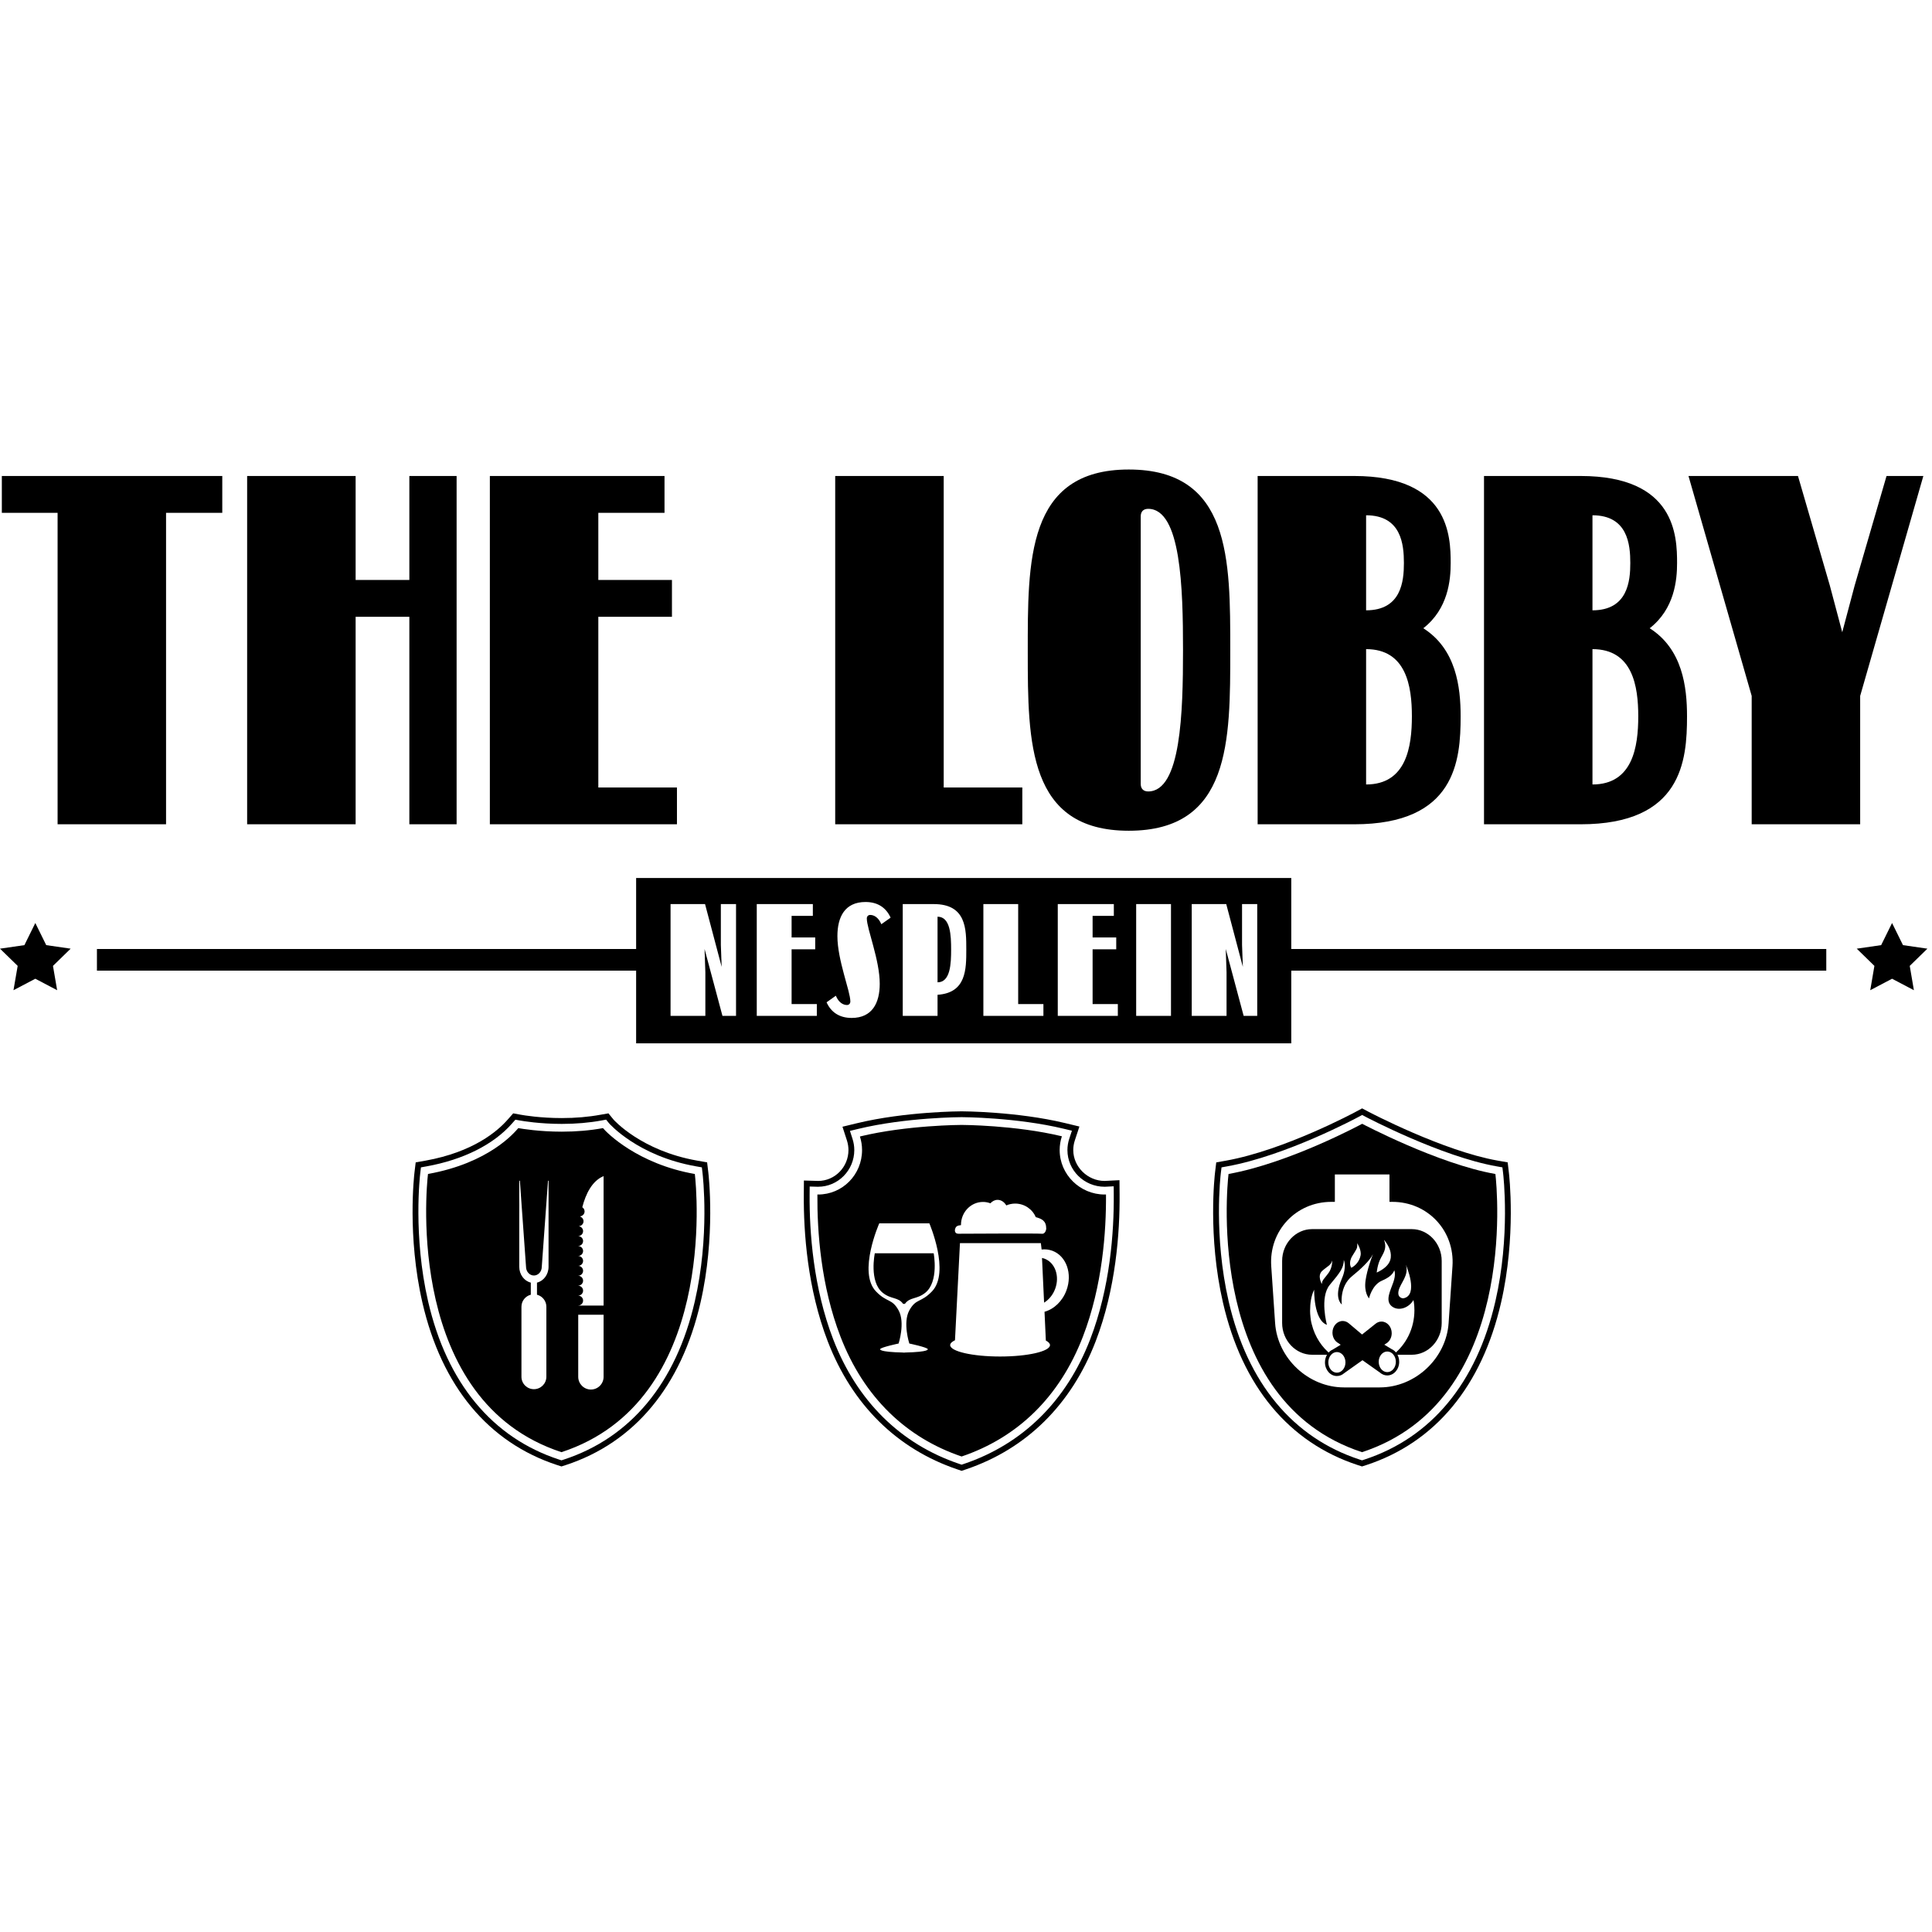 <svg width="100" height="100" xmlns="http://www.w3.org/2000/svg" xmlns:xlink="http://www.w3.org/1999/xlink"><defs><path id="a" d="M0 51.964L99.762 51.964 99.762 0.136 0 0.136z"/></defs><g fill="none" fill-rule="evenodd"><path fill="#000" d="M66.771 26.241L94.528 26.241 94.528 25.119 66.771 25.119zM5.017 26.241L33.416 26.241 33.416 25.119 5.017 25.119zM97.368 24.92L96.105 25.103 97.019 25.994 96.804 27.253 97.933 26.659 99.063 27.253 98.848 25.994 99.762 25.103 98.498 24.92 97.933 23.775zM1.263 24.92L0 25.103.915 25.994.698 27.253 1.828 26.659 2.958 27.253 2.742 25.994 3.657 25.103 2.393 24.92 1.828 23.775zM.095.637L.095 2.543 2.981 2.543 2.981 18.665 8.595 18.665 8.595 2.543 11.505 2.543 11.505.637zM12.792 18.665L12.792.637 18.407.637 18.407 6.019 21.188 6.019 21.188.637 23.634.637 23.634 18.665 21.188 18.665 21.188 7.925 18.407 7.925 18.407 18.665zM25.355.637L34.395.637 34.395 2.543 30.969 2.543 30.969 6.019 34.78 6.019 34.78 7.925 30.969 7.925 30.969 16.759 35.039 16.759 35.039 18.665 25.355 18.665zM43.23 18.665L43.23.637 48.846.637 48.846 16.759 52.915 16.759 52.915 18.665z" transform="translate(0 24)"/><g transform="translate(0 24.166)"><path d="M59.429 16.799C61.129 16.799 61.233 12.704 61.233 9.485 61.233 6.266 61.129 2.171 59.429 2.171 59.172 2.171 59.044 2.325 59.044 2.557L59.044 16.413C59.044 16.644 59.172 16.799 59.429 16.799M58.425 18.833C53.223 18.833 53.197 14.275 53.197 9.613 53.197 4.901 53.12.136 58.425.136 63.705.136 63.678 4.798 63.678 9.485 63.678 14.172 63.705 18.833 58.425 18.833M73.079 12.91C73.079 11.365 72.796 9.433 70.709 9.433L70.709 16.438C72.796 16.438 73.079 14.481 73.079 12.91L73.079 12.91zM72.666 4.978C72.666 4.025 72.538 2.505 70.709 2.505L70.709 7.424C72.538 7.424 72.666 5.905 72.666 4.978L72.666 4.978zM65.095 18.499L65.095.471 70.091.471C75.01.471 75.087 3.587 75.087 4.978 75.087 5.853 74.959 7.347 73.67 8.352 75.371 9.433 75.602 11.391 75.602 12.91 75.602 15.202 75.345 18.499 70.091 18.499L65.095 18.499zM84.796 12.91C84.796 11.365 84.513 9.433 82.426 9.433L82.426 16.438C84.513 16.438 84.796 14.481 84.796 12.91L84.796 12.91zM84.384 4.978C84.384 4.025 84.255 2.505 82.426 2.505L82.426 7.424C84.255 7.424 84.384 5.905 84.384 4.978L84.384 4.978zM76.812 18.499L76.812.471 81.808.471C86.728.471 86.805 3.587 86.805 4.978 86.805 5.853 86.676 7.347 85.388 8.352 87.088 9.433 87.32 11.391 87.32 12.91 87.32 15.202 87.062 18.499 81.808 18.499L76.812 18.499zM90.667 18.499L90.667 11.855 87.396.471 93.063.471 94.711 6.137 95.354 8.558 95.998 6.137 97.647.471 99.552.471 96.282 11.855 96.282 18.499zM72.633 43.035C72.633 43.035 72.304 43.035 72.391 42.641 72.476 42.248 72.943 41.854 72.77 41.3 72.77 41.3 73.462 42.892 72.633 43.035L72.633 43.035zM71.259 41.702C71.259 41.702 71.293 41.263 71.487 40.921 71.681 40.58 71.772 40.379 71.637 40.006 71.637 40.006 71.916 40.321 71.976 40.662 72.035 41.003 71.952 41.379 71.259 41.702L71.259 41.702zM70.424 40.811C70.372 41.098 70.168 41.346 69.943 41.454 69.943 41.454 69.768 41.223 69.992 40.847 70.216 40.472 70.268 40.472 70.25 40.185 70.25 40.185 70.476 40.525 70.424 40.811L70.424 40.811zM68.765 41.723C68.558 42.009 68.42 42.098 68.42 42.296 68.42 42.296 68.161 41.866 68.437 41.615 68.714 41.366 68.887 41.33 68.955 41.078 68.955 41.078 68.973 41.437 68.765 41.723L68.765 41.723zM67.914 39.453C67.062 39.453 66.363 40.195 66.363 41.099L66.363 44.31C66.363 45.215 67.062 45.956 67.914 45.956L68.907 45.956C68.424 45.577 68.064 45.033 67.903 44.401 67.894 44.366 67.854 44.246 67.831 44.014 67.817 43.895 67.809 43.774 67.809 43.651L67.812 43.654C67.811 43.322 67.855 42.928 68.021 42.588 68.021 42.588 67.984 44.155 68.681 44.407 68.681 44.407 68.291 42.981 68.831 42.337 69.37 41.693 69.555 41.443 69.555 41.05 69.555 41.05 69.726 41.394 69.454 42.016 69.008 43.037 69.452 43.353 69.452 43.353 69.452 43.353 69.312 42.426 69.991 41.881 70.395 41.556 70.909 41.084 71.064 40.749 71.08 40.705 71.09 40.682 71.09 40.682 71.083 40.703 71.074 40.725 71.064 40.749 70.987 40.944 70.768 41.539 70.685 42.083 70.583 42.745 70.861 43.037 70.861 43.037 70.861 43.037 71.01 42.344 71.527 42.122 71.911 41.957 72.1 41.782 72.167 41.585 72.167 41.585 72.268 41.782 72.116 42.211 71.965 42.642 71.696 43.142 72.016 43.428 72.336 43.715 72.892 43.572 73.161 43.124 73.161 43.124 73.211 43.343 73.21 43.651L73.21 43.651C73.21 44.597 72.777 45.433 72.111 45.956L73.072 45.956C73.925 45.956 74.622 45.215 74.622 44.31L74.622 41.099C74.622 40.195 73.925 39.453 73.072 39.453L67.914 39.453z" fill="#000"/><path d="M77.4,43.193 C76.428,47.415 74.085,50.245 70.624,51.38 L70.498,51.421 L70.373,51.38 C66.913,50.248 64.57,47.418 63.596,43.194 C62.811,39.795 63.174,36.682 63.19,36.552 L63.226,36.257 L63.518,36.204 C66.592,35.651 70.278,33.667 70.314,33.647 L70.504,33.544 L70.694,33.645 C70.732,33.666 74.611,35.703 77.47,36.204 L77.764,36.256 L77.8,36.552 C77.815,36.683 78.179,39.81 77.4,43.193 M78.098,36.517 L78.037,35.997 L77.522,35.907 C74.711,35.415 70.873,33.399 70.835,33.379 L70.503,33.203 L70.171,33.382 C70.134,33.402 66.489,35.363 63.465,35.908 L62.953,35.999 L62.891,36.515 C62.875,36.648 62.505,39.812 63.302,43.263 C64.301,47.595 66.715,50.5 70.28,51.667 L70.498,51.737 L70.717,51.667 C74.285,50.497 76.697,47.59 77.694,43.261 C78.484,39.826 78.115,36.65 78.098,36.517" fill="#000"/><path d="M75.18,41.372 L74.98,44.315 C74.856,46.147 73.253,47.646 71.417,47.646 L69.563,47.646 C67.727,47.646 66.123,46.147 65.999,44.315 L65.799,41.372 C65.675,39.541 67.076,38.042 68.911,38.042 L69.092,38.042 L69.092,36.623 L71.919,36.623 L71.919,38.042 L72.068,38.042 C73.903,38.042 75.304,39.541 75.18,41.372 M70.506,34.001 C70.506,34.001 66.766,36.028 63.589,36.599 C63.494,37.383 62.442,48.363 70.498,50.998 C78.56,48.356 77.496,37.386 77.401,36.6 C74.443,36.082 70.506,34.001 70.506,34.001" fill="#000"/><path d="M71.805 46.855C71.56 46.855 71.362 46.616 71.362 46.321 71.362 46.027 71.56 45.788 71.805 45.788 72.051 45.788 72.249 46.027 72.249 46.321 72.249 46.616 72.051 46.855 71.805 46.855M69.197 46.884C68.953 46.884 68.754 46.645 68.754 46.351 68.754 46.055 68.953 45.816 69.197 45.816 69.443 45.816 69.641 46.055 69.641 46.351 69.641 46.645 69.443 46.884 69.197 46.884M72.024 45.66L71.653 45.436 71.722 45.388C71.912 45.291 72.035 45.078 72.035 44.839 72.035 44.507 71.798 44.238 71.505 44.238 71.388 44.238 71.277 44.281 71.182 44.364L70.5 44.908 69.818 44.332C69.726 44.252 69.614 44.208 69.497 44.208 69.206 44.208 68.968 44.478 68.968 44.81 68.968 45.048 69.09 45.262 69.281 45.358L69.393 45.439 68.979 45.689C68.74 45.792 68.58 46.056 68.58 46.351 68.58 46.74 68.857 47.057 69.197 47.057 69.336 47.057 69.467 47.006 69.576 46.908L70.521 46.238 71.427 46.879C71.535 46.975 71.668 47.027 71.805 47.027 72.145 47.027 72.422 46.711 72.422 46.321 72.422 46.026 72.263 45.762 72.024 45.66M35.963 43.193C34.991 47.415 32.648 50.245 29.187 51.38L29.062 51.421 28.936 51.38C25.477 50.248 23.134 47.418 22.159 43.194 21.375 39.797 21.737 36.682 21.753 36.552L21.788 36.257 22.081 36.204C23.98 35.862 25.551 35.074 26.505 33.983L26.526 33.958 26.677 33.789 26.899 33.829C27.063 33.859 27.941 34.007 29.08 34.007 29.807 34.007 30.499 33.947 31.136 33.83L31.372 33.786 31.522 33.972C31.535 33.989 33.013 35.675 36.033 36.204L36.328 36.256 36.363 36.552C36.378 36.683 36.742 39.81 35.963 43.193M36.662 36.517L36.6 35.997 36.085 35.907C33.189 35.399 31.769 33.799 31.756 33.783L31.493 33.461 31.081 33.533C30.462 33.647 29.788 33.705 29.08 33.705 27.967 33.705 27.113 33.562 26.953 33.532L26.563 33.461 26.301 33.759 26.277 33.785C25.751 34.387 24.499 35.463 22.028 35.908L21.516 35.999 21.454 36.516C21.438 36.649 21.069 39.813 21.865 43.263 22.865 47.595 25.278 50.5 28.843 51.667L29.062 51.737 29.28 51.667C32.848 50.497 35.26 47.59 36.257 43.261 37.047 39.826 36.678 36.65 36.662 36.517" fill="#000"/><path d="M31.242 43.41L29.929 43.41 29.929 43.407C30.068 43.404 30.181 43.291 30.181 43.151 30.181 43.012 30.068 42.898 29.929 42.896L29.929 42.894C30.068 42.891 30.181 42.777 30.181 42.638 30.181 42.498 30.068 42.385 29.929 42.383L29.929 42.379C30.068 42.376 30.181 42.262 30.181 42.123 30.181 41.983 30.068 41.87 29.929 41.867L29.929 41.865C30.068 41.863 30.181 41.75 30.181 41.61 30.181 41.469 30.068 41.357 29.93 41.354 30.068 41.351 30.181 41.238 30.181 41.098 30.181 40.958 30.068 40.845 29.929 40.843L29.929 40.841C30.068 40.839 30.181 40.725 30.181 40.586 30.181 40.445 30.068 40.332 29.929 40.33L29.929 40.326C30.068 40.324 30.181 40.21 30.181 40.07 30.181 39.932 30.071 39.82 29.934 39.815L29.934 39.812C30.071 39.807 30.181 39.696 30.181 39.557 30.181 39.431 30.089 39.327 29.969 39.305 29.969 39.303 29.97 39.302 29.97 39.299 30.1 39.288 30.203 39.18 30.203 39.046 30.203 38.935 30.133 38.842 30.036 38.806 30.037 38.8 30.038 38.795 30.039 38.789 30.162 38.771 30.258 38.665 30.258 38.537 30.258 38.445 30.21 38.366 30.139 38.321 30.316 37.634 30.643 36.958 31.242 36.709L31.242 43.41zM31.242 47.098C31.242 47.461 30.948 47.756 30.586 47.756 30.223 47.756 29.929 47.461 29.929 47.098L29.929 43.885 31.242 43.885 31.242 47.098zM28.393 41.403C28.393 41.804 28.136 42.14 27.794 42.222L27.794 42.848C28.072 42.919 28.28 43.17 28.28 43.47L28.28 47.094C28.28 47.45 27.991 47.738 27.635 47.738 27.278 47.738 26.99 47.45 26.99 47.094L26.99 43.47C26.99 43.17 27.196 42.919 27.474 42.848L27.474 42.222C27.133 42.14 26.877 41.804 26.877 41.403L26.877 36.95 26.909 36.95 27.227 41.403C27.227 41.651 27.41 41.854 27.635 41.854 27.86 41.854 28.042 41.651 28.042 41.403L28.364 36.95 28.393 36.95 28.393 41.403zM31.21 34.225C30.547 34.347 29.831 34.409 29.079 34.409 27.914 34.409 27.012 34.258 26.828 34.225 26.625 34.453 25.329 36.028 22.153 36.599 22.057 37.383 21.006 48.363 29.062 50.998 37.123 48.356 36.059 37.386 35.964 36.6 33.007 36.082 31.404 34.466 31.21 34.225L31.21 34.225zM46.746 43.323C46.481 42.954 46.13 43.102 45.69 42.748 44.973 42.173 45.28 40.703 45.28 40.703L48.327 40.703C48.327 40.703 48.608 42.173 47.891 42.748 47.451 43.102 47.101 42.954 46.836 43.323L46.746 43.323zM56.429 45.155C55.2 48.344 52.944 50.573 49.902 51.602L49.773 51.646 49.645 51.602C46.61 50.575 44.356 48.347 43.126 45.156 42.093 42.474 41.892 39.598 41.906 37.659L41.909 37.248 42.32 37.26 42.344 37.26C43.377 37.26 44.218 36.408 44.218 35.361 44.218 35.166 44.187 34.971 44.126 34.782L43.993 34.369 44.414 34.267C46.9 33.665 49.745 33.658 49.773 33.658 49.802 33.658 52.592 33.665 55.058 34.257L55.482 34.359 55.345 34.774C55.282 34.966 55.25 35.163 55.25 35.361 55.25 36.408 56.113 37.26 57.175 37.26 57.192 37.26 57.209 37.259 57.226 37.258L57.645 37.237 57.648 37.656C57.663 39.595 57.464 42.47 56.429 45.155L56.429 45.155zM57.95 37.654L57.944 36.92 57.211 36.957C57.198 36.957 57.187 36.959 57.175 36.959 56.295 36.959 55.552 36.227 55.552 35.361 55.552 35.195 55.578 35.03 55.631 34.868L55.87 34.143 55.127 33.964C52.628 33.363 49.802 33.356 49.773 33.356 49.745 33.356 46.864 33.363 44.343 33.975L43.606 34.153 43.84 34.874C43.89 35.034 43.916 35.198 43.916 35.361 43.916 36.242 43.211 36.959 42.344 36.959L42.329 36.958 41.61 36.937 41.605 37.656C41.59 39.622 41.794 42.538 42.845 45.265 44.108 48.541 46.425 50.831 49.549 51.888L49.773 51.964 49.999 51.888C53.127 50.829 55.449 48.539 56.71 45.264 57.761 42.535 57.964 39.619 57.95 37.654L57.95 37.654zM54.614 42.547C54.496 42.862 54.288 43.108 54.042 43.259L53.934 40.945C53.977 40.955 54.02 40.966 54.063 40.982 54.614 41.188 54.86 41.888 54.614 42.547L54.614 42.547zM55.197 42.63C54.985 43.198 54.545 43.599 54.064 43.731L54.133 45.22C54.27 45.292 54.347 45.372 54.347 45.456 54.347 45.782 53.19 46.047 51.763 46.047 50.337 46.047 49.181 45.782 49.181 45.456 49.181 45.366 49.272 45.281 49.43 45.204L49.687 40.179 53.875 40.179 53.914 40.508C54.101 40.487 54.291 40.507 54.473 40.574 55.196 40.845 55.52 41.764 55.197 42.63L55.197 42.63zM48.243 42.672C47.662 43.279 47.416 43.025 47.066 43.66 46.717 44.295 47.066 45.374 47.066 45.374 47.066 45.374 47.968 45.564 48.018 45.66 48.018 45.66 48.179 45.814 46.79 45.842 46.813 45.842 46.834 45.844 46.858 45.844L46.72 45.844C46.745 45.844 46.765 45.842 46.79 45.842 45.4 45.814 45.56 45.66 45.56 45.66 45.611 45.564 46.512 45.374 46.512 45.374 46.512 45.374 46.861 44.295 46.512 43.66 46.163 43.025 45.917 43.279 45.336 42.672 44.389 41.681 45.511 39.153 45.511 39.153L48.103 39.153C48.103 39.153 49.19 41.681 48.243 42.672L48.243 42.672zM49.429 39.476C49.469 39.289 49.57 39.268 49.741 39.247 49.741 39.242 49.74 39.238 49.74 39.234 49.74 38.577 50.251 38.046 50.881 38.046 51.015 38.046 51.143 38.071 51.262 38.117 51.362 38.007 51.491 37.938 51.634 37.938 51.819 37.938 51.983 38.051 52.085 38.226 52.226 38.166 52.381 38.131 52.543 38.131 53.024 38.131 53.437 38.42 53.611 38.832 53.92 38.92 54.153 39.017 54.153 39.431 54.153 39.436 54.127 39.722 53.911 39.692 53.737 39.668 49.819 39.692 49.604 39.692 49.387 39.692 49.429 39.476 49.429 39.476L49.429 39.476zM57.175 37.662C55.905 37.662 54.848 36.63 54.848 35.361 54.848 35.121 54.886 34.881 54.963 34.648 52.547 34.067 49.802 34.06 49.773 34.06 49.746 34.06 46.946 34.067 44.509 34.658 44.583 34.888 44.62 35.124 44.62 35.361 44.62 36.63 43.613 37.662 42.344 37.662 42.332 37.662 42.32 37.662 42.308 37.661 42.294 39.581 42.492 42.394 43.501 45.012 44.715 48.161 46.907 50.252 49.773 51.222 52.655 50.247 54.842 48.158 56.054 45.011 57.062 42.392 57.261 39.579 57.246 37.66 57.222 37.661 57.198 37.662 57.175 37.662L57.175 37.662z" fill="#000"/><mask id="b" fill="#fff"><use xlink:href="#a"/></mask><path d="M32.926,29.836 L66.836,29.836 L66.836,21.28 L32.926,21.28 L32.926,29.836 Z M38.097,28.415 L37.394,28.415 L36.468,24.952 L36.509,26.159 L36.509,28.415 L34.708,28.415 L34.708,22.629 L36.493,22.629 L37.353,25.878 L37.311,24.745 L37.311,22.629 L38.097,22.629 L38.097,28.415 Z M42.279,28.415 L39.17,28.415 L39.17,22.629 L42.073,22.629 L42.073,23.24 L40.973,23.24 L40.973,24.356 L42.195,24.356 L42.195,24.969 L40.973,24.969 L40.973,27.804 L42.279,27.804 L42.279,28.415 Z M45.618,23.671 C45.46,23.298 45.221,23.191 45.039,23.191 C44.932,23.191 44.866,23.274 44.866,23.373 C44.866,23.91 45.535,25.514 45.535,26.754 C45.535,27.746 45.147,28.522 44.081,28.522 C43.427,28.522 43.006,28.208 42.783,27.713 L43.263,27.373 C43.419,27.746 43.659,27.853 43.841,27.853 C43.948,27.853 44.014,27.77 44.014,27.672 C44.014,27.134 43.344,25.531 43.344,24.29 C43.344,23.298 43.725,22.521 44.8,22.521 C45.453,22.521 45.874,22.835 46.098,23.332 L45.618,23.671 Z M48.527,27.324 L48.527,28.415 L46.726,28.415 L46.726,22.629 L48.329,22.629 C50.023,22.629 50.015,23.927 50.015,24.985 C50.015,26.002 50.015,27.225 48.527,27.324 L48.527,27.324 Z M54.007,28.415 L50.899,28.415 L50.899,22.629 L52.701,22.629 L52.701,27.804 L54.007,27.804 L54.007,28.415 Z M57.859,28.415 L54.75,28.415 L54.75,22.629 L57.652,22.629 L57.652,23.24 L56.553,23.24 L56.553,24.356 L57.776,24.356 L57.776,24.969 L56.553,24.969 L56.553,27.804 L57.859,27.804 L57.859,28.415 Z M58.808,28.415 L60.61,28.415 L60.61,22.629 L58.808,22.629 L58.808,28.415 Z M65.074,28.415 L64.371,28.415 L63.445,24.952 L63.486,26.159 L63.486,28.415 L61.684,28.415 L61.684,22.629 L63.47,22.629 L64.33,25.878 L64.288,24.745 L64.288,22.629 L65.074,22.629 L65.074,28.415 Z" fill="#000" mask="url(#b)"/><path d="M48.527,23.282 L48.527,26.679 C49.197,26.679 49.23,25.704 49.23,24.985 C49.23,24.258 49.197,23.282 48.527,23.282" fill="#000" mask="url(#b)"/></g></g></svg>